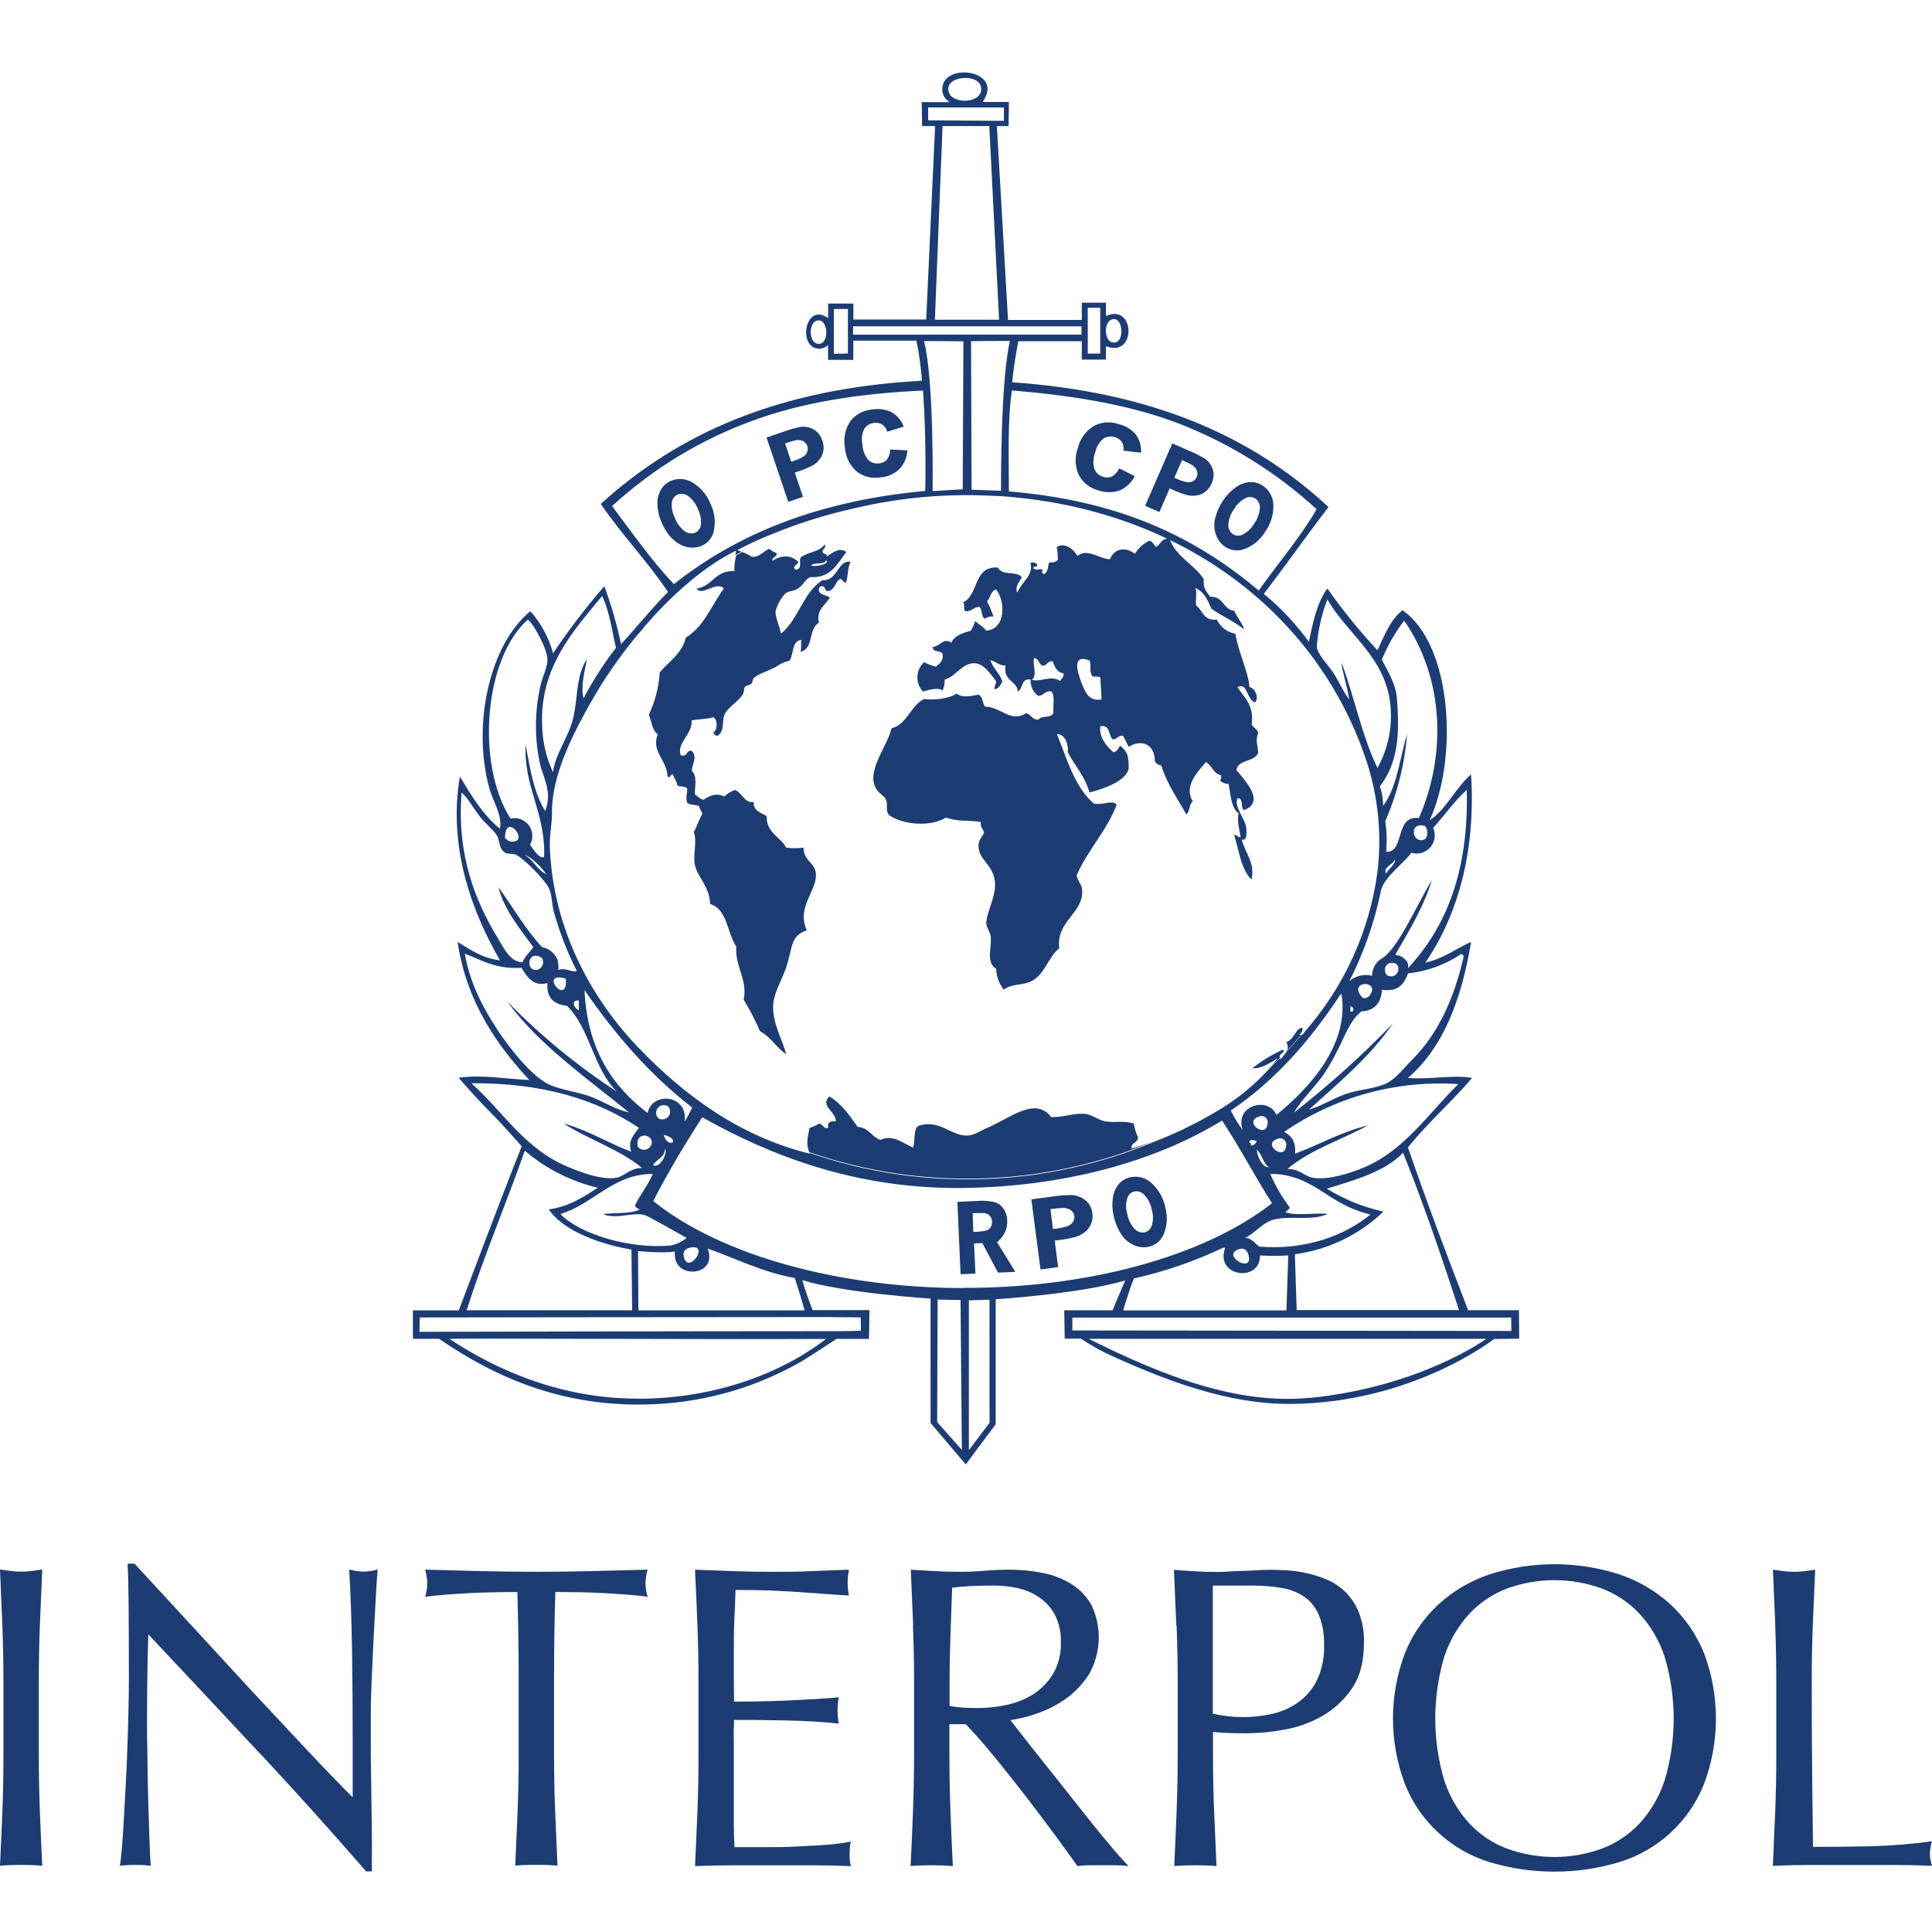 <?xml version="1.0" encoding="UTF-8"?> <svg xmlns="http://www.w3.org/2000/svg" width="80" height="80" viewBox="0 0 80 80" fill="none"> <path d="M44.404 55.091V54.558H62.574L62.583 55.112L44.404 55.091ZM54.252 57.877C51.23 58.183 48.115 56.955 45.077 55.436H61.546C61.546 55.436 58.85 57.416 54.252 57.884M46.953 52.939C48.226 52.654 49.464 52.228 50.642 51.668H50.732C50.289 52.876 52.191 53.121 52.173 51.985C52.563 52.008 52.954 52.008 53.344 51.985L53.268 54.261H46.508C46.508 54.261 46.779 53.352 46.953 52.939ZM39.898 53.335C34.918 53.335 29.938 52.055 27.049 49.733C27.671 48.522 28.359 47.379 29.078 46.264C31.865 47.829 35.403 49.238 39.841 49.192C44.002 49.148 47.8 48.12 50.601 46.399C51.339 47.506 51.955 48.709 52.673 49.823C49.753 52.108 44.832 53.343 39.9 53.328M40.975 58.914L40.119 60.046V53.844L40.973 53.819L40.975 58.914ZM38.806 58.884L38.824 53.813L39.774 53.831L39.828 60.037L38.806 58.884ZM33.317 54.259H26.435L26.42 51.802C26.42 51.802 27.448 51.909 27.946 51.821C27.813 53.025 29.761 52.872 29.303 51.703C30.498 52.114 31.542 52.675 32.906 52.918C33.073 53.396 33.317 54.256 33.317 54.256M34.436 54.54L35.639 54.549L35.652 55.102C35.652 55.102 35.174 55.121 34.708 55.121C28.342 55.121 17.369 55.149 17.369 55.149L17.382 54.553C17.382 54.553 28.484 54.536 34.431 54.536M26.461 57.914C23.244 57.93 20.559 56.73 18.614 55.442C18.614 55.403 29.06 55.468 34.208 55.442C32.363 56.855 29.655 57.905 26.461 57.919M21.735 47.65C22.604 48.395 23.639 48.92 24.753 49.181C24.161 49.565 23.576 49.956 22.724 50.081C23.617 51.373 26.147 51.741 26.147 51.741L26.175 54.254H19.323C20.061 51.937 20.935 49.911 21.732 47.648M19.518 44.855C22.47 44.835 24.703 45.525 26.453 46.7C26.282 46.96 25.968 47.229 26.138 47.69C25.177 47.331 24.377 46.81 23.346 46.521C24.251 47.132 25.686 47.602 26.588 48.366C26.096 48.353 25.85 48.722 25.507 48.771C24.88 48.862 24.076 48.548 23.526 48.321C21.733 47.583 20.848 46.047 19.518 44.853M20.599 42.64C19.968 41.688 19.452 40.673 19.249 39.489C19.954 39.758 20.54 40.14 21.59 40.074C21.811 40.419 22.069 40.878 22.671 40.705C22.615 41.345 22.958 41.586 23.48 41.651C24.427 42.573 24.587 44.3 25.552 45.207C23.903 44.133 22.378 42.88 21.005 41.47C22.276 43.23 24.292 44.637 26.048 46.065C25.494 45.949 25.063 45.647 24.517 45.432C23.971 45.218 23.344 45.16 22.805 44.938C22.023 44.613 21.071 43.352 20.592 42.64M22.213 40.164C21.73 40.192 21.861 39.286 22.438 39.668C22.467 39.713 22.485 39.766 22.489 39.82C22.492 39.874 22.483 39.928 22.46 39.977C22.438 40.026 22.404 40.069 22.36 40.102C22.317 40.135 22.267 40.156 22.213 40.164ZM23.429 40.524C23.523 41.75 22.248 40.181 23.429 40.524ZM23.969 41.424V41.83C23.785 41.773 23.611 41.411 23.969 41.424ZM20.592 38.812C19.67 37.286 18.932 35.405 19.105 32.957V32.824C19.336 32.968 19.541 33.386 19.871 33.813C20.112 34.124 20.503 34.432 20.592 34.624C20.708 34.875 20.656 35.133 20.907 35.3C21.038 35.386 21.219 35.325 21.357 35.39C21.695 35.545 22.61 36.469 22.753 36.831C22.864 37.109 22.849 37.478 22.938 37.777C23.175 38.616 23.492 39.43 23.884 40.208C23.672 40.273 23.423 40.055 23.119 40.164C23.134 40.013 23.119 39.859 23.075 39.714C23.017 39.586 22.93 39.474 22.82 39.388C22.71 39.301 22.581 39.243 22.444 39.218C21.761 38.48 21.239 37.569 20.642 36.74C20.859 37.651 21.545 38.48 22.082 39.218C21.94 39.435 21.741 39.587 21.632 39.849C21.095 39.823 20.848 39.227 20.597 38.812M21.182 34.849C21.044 34.849 21.055 34.794 20.913 34.715C20.9 33.553 21.975 34.899 21.182 34.849ZM22.624 36.202C22.244 36.017 22.071 35.604 21.723 35.39C22.008 35.493 22.398 35.884 22.624 36.202ZM21.859 25.661C22.077 25.801 22.674 26.877 22.669 27.321C22.669 27.6 22.484 27.996 22.398 28.312C22.14 29.391 22.124 30.514 22.353 31.599C22.499 32.241 22.881 32.767 22.578 33.582C22.115 32.859 21.944 31.843 21.769 30.833C21.667 32.556 22.593 33.641 22.532 35.473C22.379 35.617 22.067 35.165 21.948 34.977C22.018 34.852 22.05 34.709 22.041 34.566C22.032 34.424 21.981 34.287 21.895 34.172C21.809 34.057 21.692 33.97 21.558 33.921C21.423 33.872 21.277 33.863 21.138 33.896C19.694 31.619 20.049 27.255 21.859 25.654M24.921 24.663C25.233 25.268 25.332 26.083 25.506 26.825C24.998 27.482 24.549 28.182 24.163 28.917C24.026 28.376 24.231 27.786 24.297 27.295C23.823 28.033 23.947 28.928 23.713 29.819C23.528 30.533 22.975 31.254 22.901 31.979C22.624 31.386 22.471 30.742 22.451 30.088C22.324 27.627 23.781 26.083 24.928 24.683M26.404 47.473C26.302 46.862 26.97 46.945 26.99 47.288C26.99 47.357 26.968 47.423 26.927 47.478C26.887 47.533 26.83 47.574 26.764 47.595C26.699 47.615 26.629 47.614 26.564 47.593C26.499 47.571 26.443 47.529 26.404 47.473ZM28.626 51.651C29.392 51.544 28.475 52.821 28.311 52.02C28.263 51.78 28.42 51.686 28.626 51.651ZM26.494 50.085C26.101 50.269 25.482 50.212 24.963 50.269C25.517 50.537 26.343 50.112 26.808 50.36C27.348 50.642 28.429 51.258 28.429 51.258C28.236 51.422 28.003 51.531 27.754 51.575C26.079 51.725 24.006 51.107 23.205 50.269C24.591 49.851 25.382 48.609 27.033 48.609C26.832 49.067 26.54 49.435 26.311 49.869C26.278 50.039 26.43 50.02 26.496 50.094M27.486 46.988C27.654 47.032 27.935 47.146 27.855 47.301C27.697 47.392 27.512 47.181 27.486 46.988ZM27.671 45.816C27.721 45.874 27.748 45.948 27.749 46.024C27.75 46.101 27.724 46.175 27.676 46.234C27.627 46.293 27.559 46.333 27.484 46.347C27.409 46.361 27.332 46.348 27.265 46.311C27.207 46.254 27.173 46.179 27.169 46.099C27.164 46.018 27.19 45.939 27.241 45.877C27.292 45.815 27.364 45.774 27.444 45.763C27.524 45.752 27.605 45.771 27.671 45.816ZM27.534 47.572C27.66 47.707 27.35 48.397 27.04 48.248C27.175 47.991 27.521 47.947 27.534 47.572ZM26.815 46.087C25.36 44.98 24.314 43.453 24.203 40.996C25.469 42.841 26.909 44.501 28.661 45.861C28.568 46.062 28.463 46.257 28.346 46.445C28.508 45.327 27.007 45.176 26.815 46.087ZM26.642 25.995C27.855 24.58 29.215 23.412 30.478 22.802C30.472 22.863 30.462 22.925 30.449 22.986L30.7 22.846C30.615 22.809 30.543 22.781 30.532 22.778C30.961 22.549 31.402 22.344 31.854 22.163C32.981 21.692 34.147 21.322 35.338 21.056C36.824 20.699 38.346 20.514 39.874 20.503H40.291C40.507 20.503 41.213 20.533 41.342 20.542H41.394C41.523 20.542 42.132 20.605 42.209 20.612C49.34 21.366 54.692 25.681 56.612 31.603C57.081 33.071 57.223 34.624 57.031 36.154C56.697 38.573 55.664 40.842 54.058 42.682C54.021 42.724 53.964 42.837 53.884 42.867C53.695 43.09 53.498 43.309 53.292 43.521C53.216 43.642 53.126 43.754 53.023 43.853L52.993 43.822C52.881 43.935 52.769 44.043 52.651 44.15C51.959 44.933 51.141 45.594 50.23 46.106C49.458 46.556 48.65 46.945 47.816 47.268C43.269 49.18 38.175 49.347 33.512 47.736C33.512 47.748 33.512 47.759 33.525 47.77C30.67 47.067 28.388 45.408 26.455 43.401C24.522 41.394 22.905 38.531 22.766 35.071C22.748 34.602 22.86 34.128 22.855 33.674C22.842 32.407 23.408 31.007 24.211 29.537C24.343 29.291 24.484 29.045 24.631 28.799C25.184 27.788 25.861 26.851 26.645 26.008M25.332 20.968C27.039 19.397 29.042 18.183 31.225 17.398C33.254 16.659 35.598 16.29 38.218 16.172C38.319 17.474 38.339 19.153 38.312 20.328C33.944 20.732 30.565 22.073 27.905 24.189C26.964 23.193 26.169 22.051 25.338 20.946M38.26 14.12C38.703 14.12 39.892 14.133 39.892 14.133L39.865 20.261L38.618 20.335C38.618 20.335 38.682 15.71 38.26 14.12ZM41.46 20.322L40.23 20.278L40.209 14.126C40.209 14.126 41.325 14.115 41.82 14.117C41.418 15.829 41.451 20.315 41.451 20.315M35.324 13.858V13.512H44.782V13.855L35.324 13.858ZM39.029 5.221H40.964L41.37 13.239H38.712L39.029 5.221ZM38.433 4.982V4.45H41.569V5.004L38.433 4.982ZM39.302 3.853C39.003 3.13 40.593 2.989 40.63 3.657C40.669 4.282 39.496 4.327 39.302 3.853ZM45.042 12.744H45.559V14.64H45.042V12.744ZM46.008 13.239C46.499 13.026 46.599 14.161 46.143 14.185C45.717 14.213 45.688 13.377 46.008 13.239ZM48.926 17.581C50.988 18.4 52.883 19.588 54.519 21.086C53.831 22.276 52.892 23.355 52.121 24.453C49.364 22.128 46.2 20.717 41.776 20.348C41.776 18.977 41.715 17.421 41.901 16.166C44.531 16.391 46.85 16.769 48.926 17.581ZM54.965 24.82C55.773 26.249 57.4 27.218 57.577 29.232C57.66 30.123 57.471 31.018 57.037 31.8C56.4 30.485 56.076 28.849 55.55 27.432C55.578 27.84 55.799 28.443 55.865 28.963C55.627 28.666 55.434 28.183 55.161 27.786C54.96 27.493 54.499 27.028 54.528 26.74C54.579 26.082 54.727 25.435 54.965 24.82ZM58.143 25.698C59.803 28.096 59.899 31.276 58.752 33.873C57.736 33.742 58.182 35.312 57.4 35.27C57.435 34.846 57.422 34.42 57.363 33.999C57.861 32.856 58.165 31.639 58.263 30.396C57.957 31.411 57.844 32.619 57.273 33.368C57.271 33.093 57.225 32.819 57.138 32.558C57.894 31.586 57.968 30.389 57.839 28.869C57.778 28.155 57.195 27.378 57.228 27.29C57.464 26.718 57.774 26.181 58.151 25.69M58.984 34.176C59.055 34.25 59.098 34.347 59.105 34.449C59.112 34.552 59.083 34.654 59.023 34.737C58.501 35.026 58.285 34.03 58.979 34.194M57.763 35.591C57.802 35.766 57.494 35.984 57.394 36.178C57.256 35.903 57.68 35.809 57.763 35.591ZM59.339 34.285C59.814 33.768 60.211 33.178 60.735 32.709C60.823 36.071 59.879 38.399 58.302 40.088C58.314 40.032 58.314 39.974 58.301 39.918C58.288 39.862 58.262 39.81 58.226 39.766C57.953 39.504 57.898 39.592 57.778 39.528C58.331 38.568 58.933 37.596 59.294 36.44C58.619 37.546 57.87 39.343 57.171 39.719C57.06 39.795 56.969 39.897 56.907 40.017C56.846 40.136 56.815 40.269 56.817 40.404C56.653 40.363 56.481 40.363 56.317 40.402C56.152 40.441 55.999 40.519 55.871 40.629C56.475 39.447 56.915 38.189 57.179 36.888C57.302 36.318 58.13 35.75 58.44 35.312C58.579 35.354 58.727 35.355 58.867 35.315C59.006 35.275 59.13 35.195 59.226 35.085C59.321 34.976 59.382 34.841 59.403 34.697C59.423 34.554 59.401 34.407 59.34 34.276M57.833 39.924C57.883 39.983 57.91 40.058 57.907 40.135C57.904 40.212 57.873 40.285 57.819 40.339C57.764 40.394 57.692 40.426 57.615 40.429C57.538 40.433 57.462 40.407 57.404 40.358C57.219 40.031 57.509 39.743 57.833 39.924ZM56.684 41.258C56.518 41.374 56.432 41.343 56.369 41.258C55.816 40.577 57.249 40.575 56.684 41.258ZM55.919 41.887V41.664C56.039 41.68 56.129 41.904 55.919 41.887ZM60.512 39.502C60.54 39.51 60.565 39.527 60.582 39.552C60.599 39.577 60.606 39.607 60.602 39.636C60.211 41.317 59.578 42.772 58.484 43.87C58.134 44.221 57.793 44.678 57.404 44.861C56.896 45.097 56.236 45.113 55.692 45.311C55.148 45.508 54.755 45.788 54.207 45.942C55.434 44.835 56.719 43.77 57.675 42.383C56.397 43.708 55.028 44.941 53.576 46.073C53.925 45.49 54.412 45.065 54.838 44.449C55.037 44.145 55.217 43.829 55.377 43.503C55.69 42.911 55.878 42.287 56.369 41.881C56.922 41.854 57.188 41.529 57.225 40.981C57.916 41.088 58.147 40.728 58.304 40.306C59.097 40.221 59.857 39.943 60.517 39.496M60.381 44.899C59.259 45.962 58.167 47.666 56.419 48.367C55.875 48.587 55.024 48.864 54.39 48.773C54.032 48.722 53.805 48.393 53.309 48.404C54.231 47.618 55.533 47.205 56.64 46.602C55.517 46.873 54.641 47.393 53.623 47.773C53.669 47.275 53.475 47.021 53.172 46.871C55.282 45.418 57.821 44.72 60.377 44.89M53.257 47.428C53.222 48.113 52.232 47.368 52.898 47.157C52.94 47.138 52.986 47.13 53.032 47.134C53.078 47.139 53.122 47.156 53.159 47.184C53.196 47.212 53.225 47.25 53.242 47.293C53.26 47.336 53.265 47.383 53.257 47.428ZM51.461 46.798C51.272 46.542 51.106 46.27 50.965 45.986C52.828 44.726 54.275 43.051 55.513 41.167C55.552 41.167 55.556 41.186 55.557 41.212C55.867 43.374 54.063 45.178 52.855 46.167C52.523 45.381 51.094 45.77 51.461 46.798ZM52.542 48.329C52.282 48.379 52.031 47.831 52.045 47.607C52.265 47.792 52.291 48.172 52.542 48.329ZM52.121 46.24C52.163 46.219 52.211 46.21 52.258 46.214C52.305 46.218 52.35 46.234 52.388 46.262C52.426 46.29 52.456 46.328 52.474 46.372C52.492 46.415 52.498 46.463 52.49 46.51C52.453 47.194 51.463 46.451 52.121 46.24ZM52.045 47.248C51.988 47.325 51.953 47.432 51.821 47.432C51.782 47.395 51.793 47.309 51.73 47.296C51.754 47.142 51.948 47.227 52.045 47.251M51.319 51.721C51.553 51.653 51.66 51.8 51.706 52.003C51.881 52.756 50.526 51.959 51.319 51.721ZM51.549 51.258C51.918 51.112 52.287 50.605 52.765 50.494C53.503 50.327 54.299 50.568 54.978 50.269C54.565 50.203 53.788 50.347 53.318 50.223C53.1 50.207 53.414 50.089 53.408 49.998C53.081 49.569 52.808 49.101 52.597 48.603C54.467 48.637 54.938 49.876 56.749 50.288C55.694 51.158 54.076 51.773 52.147 51.62C51.962 51.492 51.852 51.284 51.56 51.251M60.414 54.246H53.694L53.617 51.935C54.997 51.751 56.283 51.132 57.287 50.168C56.458 49.989 55.666 49.669 54.945 49.221C56.114 48.853 57.343 48.522 58.097 47.735C58.953 49.854 59.682 52.002 60.414 54.243M34.53 14.65V12.794H35.11V14.639L34.53 14.65ZM33.922 14.238C33.498 14.266 33.466 13.432 33.787 13.292C34.278 13.08 34.377 14.214 33.922 14.238ZM62.897 54.252H60.792C59.936 52.038 59.09 49.804 58.3 47.515C59.117 46.486 60.111 45.634 60.958 44.634C60.174 44.495 59.13 44.715 58.3 44.634C59.776 43.365 60.525 41.361 60.914 39.004C60.395 39.223 59.755 39.706 59.021 39.86C60.323 37.96 61.12 35.329 60.914 32.068C60.279 32.606 59.84 33.577 59.202 33.96C60.392 31.357 60.124 26.69 58.075 25.268C57.57 25.663 57.322 26.316 57.04 26.928C56.289 26.125 55.596 25.269 54.965 24.368C54.539 24.934 54.36 25.785 54.2 26.581C53.666 25.84 53.038 25.171 52.331 24.591C53.254 23.39 54.093 22.193 55.01 20.994C51.806 18.027 47.667 16.231 41.914 15.829C41.98 15.065 42.166 14.128 42.166 14.128H44.795V14.89H45.796C45.796 14.89 45.796 14.541 45.796 14.336C47.067 14.84 47.012 12.532 45.796 13.087V12.534H44.795V13.248H41.74L41.279 5.221H41.764L41.776 4.223C41.776 4.223 41.054 4.223 40.685 4.223C41.608 2.932 39.156 2.563 39.025 3.602C39.003 3.725 39.021 3.852 39.076 3.964C39.13 4.076 39.219 4.169 39.33 4.227C38.985 4.238 38.166 4.227 38.166 4.227L38.181 5.221H38.721L38.352 13.231H35.337V12.569H34.291C34.291 12.569 34.291 13.067 34.291 13.174C33.429 12.549 33.07 14.065 33.693 14.39C33.791 14.434 33.9 14.449 34.006 14.431C34.112 14.412 34.21 14.363 34.287 14.288C34.287 14.473 34.287 14.902 34.287 14.902H35.335V14.106H37.944C38.061 14.653 38.138 15.208 38.175 15.766C32.304 16.079 28.115 17.92 24.877 20.866C25.756 22.158 26.787 23.213 27.662 24.515C27.033 25.133 26.391 25.941 25.716 26.672C25.544 25.857 25.313 25.055 25.024 24.274C24.259 25.154 23.55 26.082 22.901 27.052C22.726 26.406 22.405 25.81 21.962 25.308C20.302 26.657 19.539 29.942 20.252 32.604C20.411 33.204 20.806 33.728 20.703 34.316C19.996 33.746 19.52 32.947 19.043 32.154C18.517 35.237 19.666 37.963 20.703 39.766C19.954 39.675 19.468 39.317 18.947 39C19.315 41.503 20.607 43.313 21.918 44.719C20.97 44.685 19.965 44.484 18.991 44.628C19.411 45.11 19.876 45.628 20.328 46.078C20.78 46.528 21.151 46.964 21.603 47.465C20.691 49.745 18.998 54.259 18.998 54.259H17.098V55.436H18.179C20.564 57.071 23.419 58.333 27.184 58.141C29.291 58.032 31.342 57.43 33.173 56.383C33.492 56.198 34.637 55.442 34.637 55.442H35.984L36.001 54.248H33.645C33.645 54.248 33.37 53.538 33.219 53.007C34.949 53.544 38.533 53.772 38.533 53.772V58.923L39.99 60.637L41.23 58.976V53.8C41.23 53.8 44.688 53.582 46.591 53.023C46.407 53.444 46.068 54.256 46.068 54.256H44.068L44.087 55.431H44.756C45.09 55.651 45.436 55.852 45.793 56.032C48.263 57.174 50.872 58.156 53.458 58.133C58.507 58.093 61.867 55.444 61.867 55.444L62.906 55.431L62.897 54.252Z" fill="#1C3C73"></path> <path d="M47.134 47.111C47.042 46.927 46.979 46.73 46.949 46.526C46.534 46.388 46.152 46.502 45.778 46.436C45.468 46.383 45.239 46.152 44.924 46.122C44.478 46.08 44.081 46.264 43.528 46.257C42.866 45.383 41.814 46.311 40.87 46.707C40.615 46.814 40.316 47.028 40.016 47.023C39.346 47.008 38.893 46.34 38.033 46.617C37.804 46.761 37.908 47.24 37.808 47.517C37.417 47.362 36.978 46.949 36.458 47.202C36.089 47.08 35.98 46.689 35.512 46.661C35.176 46.187 34.849 45.702 34.34 45.401C33.94 45.8 34.617 46.015 34.61 46.436C34.394 46.414 34.241 46.46 34.296 46.707C34.077 46.746 34.088 46.554 33.927 46.523C33.798 46.597 33.663 46.659 33.522 46.707C33.431 47.163 33.374 47.36 33.509 47.709C38.171 49.319 43.264 49.153 47.811 47.24C47.492 47.362 47.169 47.471 46.852 47.563C46.831 47.303 47.106 47.338 47.121 47.111" fill="#1C3C73"></path> <path d="M44.837 28.422C44.603 27.814 44.358 27.081 45.107 27.341C45.197 27.478 45.107 27.797 45.197 27.926C45.197 28.088 45.492 27.963 45.566 28.061C45.566 28.295 45.606 28.614 45.612 28.963C45.188 29.039 44.989 28.791 44.847 28.422M43.898 28.197C43.502 27.939 43.118 28.256 42.729 28.151C42.969 27.967 42.74 27.498 42.818 27.251C43.03 27.264 43.002 27.518 43.187 27.567C43.371 27.552 43.371 27.354 43.59 27.382C43.679 27.609 43.755 27.849 44.041 27.878C44.061 28.048 43.952 28.088 43.906 28.194M47.868 22.66C47.787 22.56 47.735 22.433 47.599 22.388C47.348 22.505 47.139 22.694 46.997 22.931C46.593 22.626 46.138 22.711 45.962 23.156C45.485 23.141 45.04 22.685 44.612 23.021C44.452 22.722 44.059 22.446 43.757 22.652C43.79 22.83 43.805 23.01 43.801 23.191C43.753 23.234 43.695 23.265 43.632 23.281C43.569 23.297 43.504 23.297 43.441 23.281C43.389 23.466 43.397 23.718 43.216 23.777C43.133 23.691 43.133 23.742 43.172 23.593C43.094 23.534 42.919 23.63 42.803 23.549C42.736 23.377 43.004 23.54 42.938 23.364C42.879 23.3 42.738 23.246 42.668 23.32C42.814 23.807 42.299 24.098 42.128 24.536C42.002 24.305 42.227 24.078 42.312 23.905C42.089 23.619 41.512 23.87 41.32 23.501C40.291 23.431 40.54 24.639 39.879 24.942C39.964 25.006 39.879 25.235 39.97 25.31C40.239 25.325 40.311 25.142 40.554 25.126C40.682 25.238 40.621 25.541 40.781 25.62C40.885 25.545 41.013 25.513 41.139 25.53C41.065 25.313 40.975 25.102 40.87 24.899C41.017 24.762 41.017 24.477 41.239 24.405C41.619 24.833 41.691 26.043 40.833 26.115C40.706 25.93 40.569 25.901 40.383 25.711C40.339 25.853 40.277 25.988 40.199 26.115C39.863 26.216 39.525 26.312 39.389 26.611C39.062 26.393 38.939 26.751 38.621 26.795C38.621 27.022 38.941 26.926 39.027 27.065C39.086 27.395 38.889 27.467 38.758 27.605C38.585 27.565 38.419 27.503 38.262 27.421C38.179 27.498 38.112 27.59 38.065 27.693C38.018 27.796 37.992 27.907 37.988 28.019C37.984 28.132 38.002 28.245 38.041 28.351C38.081 28.457 38.141 28.554 38.218 28.636C38.444 28.566 38.863 28.452 39.027 28.592C39.094 28.451 39.125 28.296 39.118 28.14C39.575 28.02 39.855 27.424 40.379 27.465C40.748 27.493 40.995 27.891 41.235 28.186C41.266 28.352 41.158 28.371 41.189 28.546C41.362 28.509 41.423 28.362 41.504 28.231C41.408 27.862 41.111 27.692 41.008 27.33C41.265 27.401 41.401 27.583 41.639 27.555C41.512 28.208 42.166 28.216 42.135 28.636C42.382 28.539 42.259 28.068 42.676 28.14C42.666 28.27 42.691 28.401 42.746 28.519C42.801 28.637 42.885 28.739 42.991 28.815C43.223 28.815 43.246 28.592 43.531 28.631C43.701 28.791 43.59 29.232 43.62 29.531C43.467 29.775 43.17 29.592 42.991 29.802C42.742 29.802 42.694 29.586 42.495 29.531C41.827 29.944 41.49 29.28 40.785 29.26C40.678 29.11 40.698 28.836 40.514 28.765C40.199 28.821 39.859 28.913 39.614 28.719C39.3 28.933 38.692 28.996 38.262 28.946C37.688 29.227 37.585 29.979 36.912 30.162C36.775 30.874 35.777 32.007 36.327 32.728C36.454 32.898 36.615 32.942 36.696 33.134C36.777 33.326 36.641 33.569 36.831 33.765C37.384 34.148 38.529 34.255 39.173 33.853C39.682 34.038 40.06 33.946 40.614 34.038C40.586 34.261 40.717 34.327 40.748 34.49C40.654 34.674 40.543 34.772 40.523 34.94C40.449 35.584 41.13 35.77 41.198 36.515C41.254 37.12 40.842 37.792 40.839 38.227C40.839 38.399 40.999 38.581 41.023 38.768C41.075 39.231 40.811 39.854 41.25 40.118C41.258 40.43 41.368 40.73 41.563 40.974C41.919 40.732 42.301 40.8 42.644 40.658C43.255 40.406 43.382 39.648 43.862 39.264C43.718 38.12 44.895 37.821 44.808 36.831C44.788 36.617 44.634 36.51 44.581 36.246C45.046 35.178 45.82 34.421 46.241 33.318C46.056 33.102 45.642 33.357 45.295 33.274C44.502 32.595 44.188 31.444 43.764 30.391C44.133 30.402 44.255 30.883 44.214 31.156C44.513 31.71 44.928 32.152 45.114 32.816C45.649 32.675 46.638 32.355 46.735 31.824C46.743 31.643 46.728 31.461 46.691 31.284C46.632 31.118 46.521 30.976 46.376 30.878C46.311 30.994 46.254 31.118 46.106 31.149C45.826 30.913 45.49 30.507 45.564 30.068C45.975 30.003 45.898 30.426 46.06 30.608C46.287 30.64 46.27 30.424 46.51 30.474L46.735 30.924C47.272 30.59 47.824 30.824 47.816 31.509C47.84 31.561 47.878 31.606 47.925 31.638C47.972 31.671 48.028 31.69 48.085 31.693C48.325 32.473 48.757 33.062 49.124 33.722C49.275 33.604 49.233 33.292 49.393 33.182C49 32.562 49.587 31.964 49.932 31.56C50.194 31.689 50.232 32.04 50.562 32.099C50.571 32.138 50.571 32.178 50.564 32.217C50.556 32.256 50.541 32.293 50.518 32.326C50.617 32.414 50.745 32.462 50.878 32.461C50.957 32.923 50.979 33.442 51.284 33.676C51.223 34.036 51.31 34.296 51.374 34.667C51.241 34.68 51.236 34.565 51.103 34.576C51.31 35.226 51.387 36.006 51.824 36.421C51.975 35.711 51.572 35.36 51.418 34.761C51.662 34.849 51.616 34.392 51.603 34.265C51.555 33.896 51.083 33.398 51.243 33.049C51.507 33.049 51.356 33.446 51.512 33.545C52.435 33.191 51.512 32.287 51.197 31.885C51.276 31.424 51.961 31.568 52.099 31.164C52.068 30.741 51.977 30.717 52.099 30.354C52.066 30.169 51.885 30.145 51.828 29.985C51.955 29.181 51.435 28.788 51.243 28.454C51.658 28.229 51.612 28.957 51.962 29.085C52.16 28.926 51.962 28.47 51.737 28.454C51.701 27.856 51.286 27.03 51.153 26.24C50.987 26.212 50.832 26.143 50.698 26.042C50.565 25.94 50.458 25.807 50.387 25.655C49.834 25.72 49.804 25.275 49.532 25.069C49.48 24.921 49.59 24.55 49.487 24.348C49.856 24.493 50.011 24.846 50.16 25.203C50.59 25.512 51.108 25.729 51.512 26.059C51.489 25.875 51.214 25.547 51.107 25.294C50.64 25.237 50.664 24.687 50.116 24.709C49.974 24.525 49.803 24.362 49.847 23.988C49.495 23.409 48.725 23.065 48.467 22.401C48.44 22.233 48.248 22.311 48.283 22.331C48.098 22.293 48.006 22.634 47.857 22.637" fill="#1C3C73"></path> <path d="M53.121 43.464C52.671 43.667 52.248 43.925 51.859 44.23C52.202 44.272 52.623 44.001 52.896 43.824C52.82 43.926 52.74 44.026 52.658 44.123C52.774 44.016 52.889 43.905 53.003 43.794C52.901 43.661 53.263 43.582 53.121 43.464Z" fill="#1C3C73"></path> <path d="M34.209 23.198C34.394 23.32 33.877 23.486 33.579 23.421C33.708 23.266 34.132 23.407 34.209 23.198ZM30.382 23.648C29.606 23.621 29.506 24.274 28.851 24.368C29.058 24.722 29.652 24.034 29.976 24.368C29.462 25.054 29.157 25.951 28.401 26.397C28.237 27.074 27.702 27.38 27.32 27.838C27.28 28.447 27.127 29.043 26.868 29.596C26.981 29.872 27.001 30.243 27.237 30.405C26.948 31.106 27.627 31.481 27.641 32.162C27.813 32.226 27.73 32.038 27.866 32.071C27.914 32.235 28.025 32.335 28.051 32.523C28.154 32.597 28.396 32.536 28.456 32.658C28.456 32.896 28.379 33.027 28.456 33.243C28.571 33.339 28.801 33.318 28.951 33.377C28.964 33.516 29.05 33.58 29.087 33.693C28.945 33.927 28.864 34.22 28.728 34.458C28.875 34.844 28.691 35.381 28.772 35.809C28.864 36.292 29.401 36.744 29.403 37.432C30.124 37.653 30.104 38.622 30.484 39.186C30.439 40.075 30.958 40.527 30.797 41.4C31.052 41.819 31.278 42.256 31.472 42.706C31.92 42.935 32.145 43.385 32.555 43.652C32.4 43.053 31.983 42.376 32.014 41.623C32.033 41.162 32.324 40.666 32.509 40.182C32.846 39.301 32.664 38.771 33.411 38.522C32.937 37.539 33.927 36.803 33.77 36.089C33.68 35.687 33.28 35.637 33.274 35.098C33.035 35.13 32.794 35.13 32.555 35.098C32.31 34.637 31.738 34.504 31.743 33.792C31.517 33.645 31.19 33.588 31.203 33.206C30.834 33.278 30.744 32.837 30.437 32.711C30.27 32.769 30.117 32.862 29.987 32.983C29.679 32.822 29.399 32.933 29.132 33.117C28.969 33.086 28.888 32.971 28.772 32.892C28.772 32.479 28.883 32.154 28.637 31.9C28.702 31.577 28.873 31.295 28.637 31.09C28.394 31.057 28.49 31.363 28.187 31.274C28.003 30.756 28.694 30.391 28.637 29.834C28.918 29.769 29.279 29.786 29.537 29.697C29.722 29.799 29.722 30.227 29.537 30.328C29.576 30.394 29.604 30.47 29.722 30.463C30.021 30.245 29.882 29.909 29.993 29.608C30.104 29.308 30.546 29.081 30.758 28.753C30.821 28.655 30.793 28.507 30.849 28.437C30.904 28.367 31.033 28.398 31.118 28.302C31.168 28.245 31.172 28.118 31.208 28.076C31.421 27.891 31.836 27.771 32.11 27.625C32.284 27.495 32.483 27.404 32.695 27.356C32.88 27.085 32.769 26.528 33.189 26.5C33.14 26.712 33.204 26.775 33.145 26.995C33.726 26.834 33.44 26.072 33.911 25.779C33.783 25.251 34.171 25.078 34.361 24.744C34.215 24.622 33.752 24.619 33.955 24.292C34.208 24.207 34.115 24.464 34.272 24.477C34.571 24.447 34.571 24.108 34.766 23.982C34.927 23.956 34.877 24.141 35.038 24.117C35.117 23.851 35.097 23.486 35.222 23.261C34.669 23.185 34.704 24.06 34.051 24.026C33.254 24.536 33.064 25.652 32.339 26.24C32.284 25.925 32.088 25.535 32.116 25.294C32.193 25.026 32.332 24.779 32.52 24.573C32.642 24.467 32.878 24.478 33.016 24.388C33.274 24.227 33.343 23.979 33.556 23.894C34.375 23.954 34.648 23.384 35.043 22.859C34.766 22.636 34.475 22.894 34.231 23.043C34.263 22.922 34.137 22.956 34.097 22.909C33.947 22.77 34.281 22.672 34.141 22.549C33.946 22.862 33.427 22.855 33.151 23.087C33.073 23.246 33.25 23.589 32.926 23.584C32.795 23.44 33.029 23.386 33.06 23.268C32.737 22.96 32.358 22.986 31.979 23.224C31.968 23.04 32.173 23.086 32.164 22.909C32.048 22.867 31.942 22.804 31.849 22.724C31.603 22.829 31.387 23.137 31.083 23.04C31.083 23.006 30.887 22.914 30.734 22.855L30.484 22.997C30.427 23.219 30.401 23.448 30.408 23.678" fill="#1C3C73"></path> <path d="M26.65 25.986C25.866 26.829 25.189 27.766 24.636 28.777C25.228 27.791 25.902 26.858 26.65 25.986Z" fill="#1C3C73"></path> <path d="M35.347 21.029C36.835 20.684 38.355 20.498 39.883 20.475C38.355 20.486 36.833 20.672 35.347 21.029Z" fill="#1C3C73"></path> <path d="M53.797 42.833C53.845 42.808 53.885 42.769 53.909 42.721C53.934 42.672 53.942 42.618 53.934 42.564C53.659 42.538 53.578 43.075 53.257 43.151C53.292 43.2 53.315 43.257 53.322 43.317C53.33 43.377 53.322 43.438 53.299 43.494C53.504 43.28 53.703 43.062 53.893 42.839C53.878 42.846 53.862 42.85 53.845 42.85C53.829 42.85 53.812 42.846 53.797 42.839" fill="#1C3C73"></path> <path d="M37.423 17.668L36.737 17.876C36.708 17.757 36.637 17.652 36.537 17.581C36.436 17.518 36.316 17.493 36.198 17.513C36.117 17.519 36.039 17.543 35.969 17.584C35.899 17.624 35.84 17.68 35.794 17.747C35.693 17.942 35.663 18.166 35.707 18.382C35.715 18.621 35.8 18.852 35.949 19.04C36.009 19.098 36.081 19.142 36.161 19.167C36.24 19.192 36.324 19.199 36.407 19.186C36.529 19.178 36.643 19.122 36.726 19.031C36.815 18.91 36.862 18.763 36.86 18.612L37.574 18.649C37.557 18.939 37.44 19.213 37.242 19.426C37.023 19.628 36.74 19.75 36.441 19.769C36.268 19.798 36.091 19.79 35.921 19.745C35.751 19.7 35.593 19.619 35.457 19.509C35.176 19.253 35.006 18.897 34.984 18.518C34.916 18.142 34.998 17.755 35.213 17.439C35.322 17.299 35.459 17.183 35.616 17.1C35.773 17.017 35.945 16.967 36.122 16.956C36.397 16.908 36.68 16.95 36.93 17.074C37.157 17.211 37.33 17.421 37.423 17.669" fill="#1C3C73"></path> <path d="M47.244 18.745L46.519 18.662C46.541 18.539 46.518 18.412 46.455 18.304C46.386 18.204 46.284 18.133 46.167 18.103C46.089 18.077 46.006 18.068 45.924 18.077C45.843 18.087 45.764 18.115 45.695 18.158C45.522 18.299 45.403 18.494 45.357 18.712C45.267 18.938 45.253 19.187 45.316 19.422C45.349 19.501 45.399 19.57 45.463 19.627C45.527 19.683 45.603 19.723 45.685 19.745C45.802 19.785 45.93 19.78 46.043 19.73C46.176 19.653 46.281 19.535 46.34 19.392L46.989 19.717C46.857 19.98 46.636 20.189 46.366 20.306C46.08 20.407 45.768 20.407 45.483 20.306C45.309 20.262 45.147 20.182 45.007 20.072C44.867 19.961 44.752 19.822 44.669 19.664C44.512 19.314 44.498 18.917 44.629 18.557C44.718 18.18 44.952 17.853 45.28 17.646C45.438 17.56 45.613 17.508 45.793 17.493C45.973 17.479 46.153 17.503 46.324 17.563C46.6 17.626 46.849 17.776 47.034 17.991C47.188 18.211 47.265 18.476 47.251 18.745" fill="#1C3C73"></path> <path d="M27.822 20.8C27.831 20.727 27.859 20.657 27.904 20.599C27.95 20.541 28.01 20.496 28.079 20.47C28.152 20.446 28.229 20.442 28.305 20.456C28.38 20.47 28.451 20.503 28.51 20.551C28.687 20.69 28.823 20.875 28.901 21.086C29.004 21.285 29.045 21.511 29.021 21.733C29.013 21.807 28.985 21.876 28.94 21.935C28.895 21.993 28.835 22.038 28.767 22.066C28.693 22.089 28.615 22.094 28.54 22.08C28.464 22.066 28.393 22.033 28.333 21.984C28.153 21.84 28.016 21.649 27.939 21.431C27.837 21.232 27.797 21.007 27.822 20.785M27.845 22.305C28.001 22.471 28.201 22.589 28.422 22.645C28.616 22.693 28.819 22.684 29.008 22.619C29.149 22.567 29.275 22.48 29.372 22.365C29.469 22.25 29.534 22.112 29.562 21.964C29.638 21.597 29.591 21.215 29.427 20.878C29.289 20.523 29.044 20.22 28.726 20.011C28.596 19.921 28.447 19.864 28.291 19.843C28.135 19.823 27.976 19.84 27.828 19.892C27.64 19.96 27.48 20.091 27.376 20.261C27.263 20.449 27.21 20.666 27.223 20.885C27.23 21.13 27.284 21.372 27.381 21.597C27.488 21.862 27.642 22.104 27.837 22.313" fill="#1C3C73"></path> <path d="M51.107 21.071C51.218 20.878 51.384 20.722 51.584 20.623C51.651 20.59 51.725 20.576 51.799 20.582C51.872 20.588 51.943 20.614 52.003 20.658C52.062 20.707 52.108 20.769 52.137 20.84C52.166 20.911 52.177 20.988 52.169 21.064C52.146 21.289 52.063 21.503 51.929 21.686C51.816 21.88 51.648 22.038 51.448 22.139C51.382 22.172 51.308 22.187 51.234 22.181C51.161 22.174 51.09 22.148 51.031 22.104C50.971 22.056 50.925 21.993 50.895 21.922C50.866 21.851 50.856 21.773 50.865 21.697C50.885 21.47 50.969 21.253 51.107 21.071ZM50.692 22.613C50.811 22.705 50.953 22.764 51.102 22.784C51.252 22.804 51.404 22.785 51.544 22.728C51.893 22.594 52.189 22.347 52.383 22.027C52.606 21.718 52.727 21.346 52.728 20.964C52.733 20.807 52.701 20.65 52.633 20.508C52.565 20.366 52.464 20.242 52.339 20.147C52.181 20.024 51.986 19.959 51.785 19.963C51.567 19.97 51.356 20.044 51.18 20.173C50.978 20.312 50.804 20.489 50.668 20.693C50.504 20.926 50.385 21.188 50.315 21.464C50.261 21.686 50.272 21.918 50.347 22.134C50.41 22.323 50.528 22.49 50.686 22.612" fill="#1C3C73"></path> <path d="M47.691 50.749C47.67 50.82 47.631 50.883 47.576 50.933C47.522 50.983 47.455 51.017 47.383 51.031C47.307 51.042 47.229 51.033 47.157 51.006C47.086 50.979 47.022 50.934 46.971 50.876C46.82 50.705 46.718 50.495 46.678 50.269C46.612 50.056 46.612 49.828 46.678 49.614C46.699 49.543 46.739 49.48 46.793 49.43C46.848 49.38 46.915 49.346 46.988 49.332C47.065 49.322 47.144 49.331 47.217 49.36C47.289 49.388 47.353 49.434 47.403 49.495C47.553 49.663 47.654 49.871 47.693 50.094C47.758 50.309 47.758 50.539 47.693 50.755M47.711 49.017C47.6 48.905 47.464 48.821 47.314 48.773C47.164 48.724 47.005 48.712 46.85 48.738C46.654 48.769 46.475 48.866 46.342 49.013C46.199 49.177 46.108 49.381 46.082 49.598C46.045 49.843 46.055 50.094 46.112 50.336C46.17 50.615 46.279 50.881 46.435 51.12C46.559 51.311 46.736 51.462 46.944 51.555C47.126 51.638 47.328 51.665 47.525 51.633C47.674 51.608 47.814 51.545 47.931 51.45C48.048 51.355 48.138 51.231 48.192 51.09C48.332 50.742 48.353 50.358 48.253 49.996C48.178 49.622 47.99 49.281 47.713 49.019" fill="#1C3C73"></path> <path d="M40.303 51.009H40.323C40.505 51.011 40.686 50.99 40.862 50.946C40.93 50.923 40.988 50.876 41.024 50.813C41.065 50.744 41.084 50.665 41.078 50.585C41.077 50.496 41.044 50.411 40.986 50.345C40.927 50.282 40.848 50.243 40.762 50.232C40.715 50.232 40.567 50.232 40.322 50.232H40.277L40.303 51.009ZM39.776 52.765L39.643 49.767L40.486 49.729C40.72 49.708 40.956 49.725 41.185 49.78C41.335 49.825 41.466 49.921 41.554 50.051C41.648 50.189 41.701 50.351 41.705 50.518C41.719 50.717 41.675 50.916 41.578 51.09C41.502 51.222 41.404 51.34 41.286 51.437L42.044 52.666L41.325 52.695L40.676 51.474L40.333 51.487L40.39 52.737L39.776 52.765Z" fill="#1C3C73"></path> <path d="M43.496 50.061L43.601 50.884H43.664C43.856 50.867 44.045 50.827 44.226 50.764C44.31 50.728 44.382 50.668 44.433 50.592C44.482 50.515 44.5 50.421 44.482 50.331C44.464 50.241 44.412 50.161 44.337 50.109C44.246 50.049 44.14 50.018 44.031 50.018C43.857 50.024 43.683 50.04 43.511 50.066L43.496 50.061ZM43.085 52.566L42.706 49.662L43.533 49.553C43.818 49.507 44.107 49.484 44.396 49.485C44.599 49.498 44.792 49.575 44.949 49.703C45.03 49.769 45.096 49.851 45.145 49.943C45.193 50.035 45.223 50.136 45.232 50.24C45.257 50.398 45.235 50.559 45.169 50.705C45.109 50.834 45.018 50.946 44.903 51.031C44.796 51.112 44.676 51.175 44.547 51.216C44.305 51.28 44.059 51.326 43.809 51.354L43.673 51.372L43.815 52.468L43.085 52.566Z" fill="#1C3C73"></path> <path d="M32.513 18.36C32.658 18.305 32.807 18.261 32.959 18.229C33.056 18.209 33.156 18.221 33.245 18.262C33.289 18.282 33.328 18.311 33.359 18.346C33.391 18.382 33.415 18.424 33.429 18.47C33.457 18.544 33.457 18.625 33.429 18.699C33.402 18.778 33.351 18.846 33.284 18.895C33.138 18.984 32.98 19.054 32.815 19.101L32.764 19.119L32.509 18.363L32.513 18.36ZM33.251 20.573L32.909 19.568L33.026 19.529C33.239 19.461 33.447 19.376 33.647 19.274C33.752 19.215 33.844 19.136 33.92 19.042C34.004 18.941 34.062 18.82 34.09 18.692C34.118 18.542 34.105 18.388 34.051 18.245C33.995 18.055 33.87 17.892 33.701 17.788C33.542 17.694 33.358 17.654 33.175 17.675C32.923 17.72 32.676 17.788 32.437 17.88L31.74 18.118L32.64 20.78L33.251 20.573Z" fill="#1C3C73"></path> <path d="M48.943 19.057H48.954C49.096 19.116 49.236 19.184 49.37 19.26C49.454 19.311 49.519 19.388 49.555 19.479C49.574 19.522 49.584 19.569 49.584 19.616C49.584 19.663 49.574 19.709 49.555 19.752C49.524 19.825 49.469 19.885 49.4 19.922C49.327 19.961 49.243 19.977 49.16 19.968C48.992 19.935 48.83 19.88 48.677 19.804L48.625 19.782L48.943 19.057ZM48.432 20.224L48.544 20.274C48.748 20.368 48.958 20.445 49.173 20.505C49.291 20.531 49.413 20.535 49.533 20.518C49.674 20.499 49.808 20.442 49.919 20.354C50.032 20.266 50.118 20.149 50.169 20.016C50.257 19.837 50.274 19.632 50.219 19.441C50.165 19.265 50.055 19.111 49.905 19.003C49.688 18.868 49.458 18.752 49.219 18.657L48.542 18.361L47.417 20.944L48.009 21.202L48.432 20.224Z" fill="#1C3C73"></path> <path d="M73.511 67.309C73.482 66.552 73.449 65.782 73.413 64.998C73.568 65.021 73.718 65.042 73.86 65.058C74.144 65.095 74.431 65.095 74.716 65.058C74.859 65.042 75.009 65.021 75.162 64.998C75.127 65.782 75.095 66.552 75.064 67.309C75.035 68.065 75.02 68.834 75.02 69.622C75.02 71.121 75.026 72.422 75.038 73.524C75.049 74.63 75.061 75.61 75.073 76.475C75.918 76.475 76.727 76.467 77.501 76.449C78.337 76.425 79.171 76.356 80 76.243C79.947 76.416 79.918 76.596 79.912 76.778C79.917 76.942 79.947 77.104 80 77.259C79.447 77.235 78.904 77.224 78.358 77.224H75.07C74.54 77.224 73.989 77.235 73.41 77.259C73.444 76.521 73.477 75.771 73.507 75.009C73.538 74.246 73.553 73.473 73.552 72.688V69.622C73.552 68.834 73.537 68.065 73.507 67.309M68.928 68.6C68.711 67.938 68.355 67.329 67.884 66.816C67.447 66.352 66.909 65.994 66.312 65.77C65.054 65.318 63.678 65.318 62.42 65.77C61.823 65.994 61.285 66.352 60.849 66.816C60.377 67.329 60.02 67.937 59.805 68.6C59.306 70.272 59.306 72.053 59.805 73.725C60.021 74.388 60.377 74.998 60.849 75.512C61.286 75.975 61.824 76.332 62.42 76.555C63.678 77.007 65.054 77.007 66.312 76.555C66.909 76.332 67.447 75.975 67.884 75.512C68.355 74.997 68.71 74.388 68.928 73.725C69.429 72.053 69.429 70.272 68.928 68.6ZM58.173 68.458C58.478 67.696 58.948 67.01 59.547 66.449C60.157 65.889 60.877 65.463 61.662 65.198C63.42 64.628 65.313 64.628 67.07 65.198C67.856 65.463 68.577 65.889 69.188 66.449C69.786 67.011 70.255 67.697 70.562 68.458C71.216 70.202 71.216 72.123 70.562 73.867C70.259 74.633 69.788 75.321 69.184 75.881C68.58 76.441 67.857 76.858 67.07 77.101C65.307 77.634 63.425 77.634 61.662 77.101C60.876 76.857 60.154 76.44 59.55 75.88C58.946 75.321 58.475 74.633 58.173 73.867C57.516 72.124 57.516 70.201 58.173 68.458ZM48.709 67.314C48.679 66.558 48.647 65.788 48.611 65.003C48.897 65.027 49.186 65.047 49.478 65.064C49.769 65.081 50.057 65.091 50.343 65.091C50.485 65.091 50.656 65.091 50.861 65.073C51.066 65.055 51.269 65.053 51.477 65.047C51.686 65.042 51.885 65.032 52.075 65.02C52.265 65.007 52.425 65.003 52.556 65.003C52.741 65.003 52.956 65.003 53.217 65.02C53.496 65.034 53.774 65.07 54.048 65.127C54.345 65.188 54.634 65.279 54.913 65.396C55.207 65.516 55.475 65.691 55.703 65.912C55.946 66.154 56.137 66.443 56.265 66.761C56.419 67.162 56.491 67.59 56.479 68.019C56.479 68.807 56.31 69.444 55.97 69.93C55.648 70.403 55.22 70.795 54.72 71.074C54.232 71.346 53.701 71.533 53.15 71.627C52.663 71.717 52.17 71.765 51.675 71.771C51.402 71.771 51.151 71.771 50.924 71.762C50.697 71.753 50.466 71.742 50.228 71.718V72.699C50.228 73.485 50.244 74.258 50.275 75.02C50.305 75.781 50.338 76.531 50.372 77.27C50.097 77.246 49.806 77.235 49.498 77.235C49.19 77.235 48.895 77.246 48.622 77.27C48.658 76.532 48.69 75.782 48.72 75.02C48.749 74.257 48.765 73.484 48.766 72.699V69.622C48.766 68.834 48.749 68.065 48.72 67.309M51.486 71.103C51.871 71.102 52.254 71.059 52.63 70.978C53.017 70.898 53.384 70.743 53.711 70.522C54.049 70.29 54.325 69.978 54.513 69.613C54.739 69.149 54.846 68.638 54.827 68.122C54.842 67.695 54.769 67.269 54.611 66.872C54.486 66.572 54.279 66.312 54.015 66.123C53.733 65.932 53.413 65.806 53.076 65.754C52.664 65.685 52.246 65.653 51.828 65.656H50.219V70.96C50.635 71.055 51.06 71.103 51.486 71.102M39.857 70.709C40.054 70.722 40.27 70.727 40.51 70.727C40.897 70.725 41.283 70.683 41.661 70.602C42.053 70.523 42.428 70.375 42.768 70.165C43.105 69.951 43.389 69.663 43.598 69.323C43.831 68.921 43.946 68.46 43.928 67.995C43.943 67.595 43.853 67.197 43.668 66.842C43.507 66.55 43.277 66.303 42.998 66.121C42.727 65.941 42.424 65.816 42.105 65.752C41.795 65.688 41.478 65.655 41.161 65.654C40.742 65.654 40.398 65.663 40.124 65.68C39.852 65.697 39.617 65.719 39.427 65.743C39.403 66.399 39.379 67.045 39.357 67.689C39.335 68.333 39.32 68.98 39.32 69.618V70.637C39.503 70.674 39.688 70.698 39.874 70.707M37.812 67.309C37.782 66.552 37.749 65.782 37.714 64.998C38.059 65.021 38.399 65.041 38.732 65.058C39.064 65.077 39.403 65.086 39.748 65.086C40.093 65.086 40.434 65.071 40.766 65.042C41.098 65.012 41.438 64.998 41.785 64.998C42.264 64.995 42.742 65.042 43.212 65.139C43.634 65.223 44.037 65.383 44.4 65.614C44.736 65.831 45.013 66.129 45.204 66.481C45.412 66.923 45.511 67.409 45.496 67.897C45.48 68.386 45.349 68.864 45.114 69.292C44.87 69.688 44.552 70.034 44.177 70.31C43.813 70.574 43.413 70.784 42.989 70.934C42.616 71.071 42.231 71.169 41.838 71.227C41.98 71.412 42.177 71.657 42.426 71.978C42.675 72.299 42.956 72.653 43.266 73.04C43.575 73.428 43.896 73.832 44.23 74.254C44.564 74.677 44.885 75.082 45.193 75.47C45.501 75.857 45.796 76.208 46.069 76.532C46.342 76.857 46.563 77.097 46.73 77.27C46.552 77.247 46.373 77.235 46.195 77.235H45.134C44.961 77.235 44.788 77.246 44.616 77.27L43.804 76.147C43.435 75.648 43.033 75.112 42.598 74.54C42.157 73.968 41.709 73.398 41.25 72.836C40.79 72.273 40.372 71.79 39.992 71.397H39.313V72.699C39.313 73.485 39.328 74.258 39.357 75.02C39.387 75.781 39.419 76.531 39.455 77.27C39.182 77.246 38.891 77.235 38.581 77.235C38.271 77.235 37.979 77.246 37.706 77.27C37.743 76.532 37.776 75.782 37.804 75.02C37.832 74.257 37.848 73.484 37.85 72.699V69.622C37.85 68.834 37.834 68.065 37.804 67.309M28.879 67.283C28.847 66.519 28.816 65.759 28.779 64.998C29.315 65.021 29.848 65.041 30.377 65.058C30.906 65.077 31.441 65.086 31.976 65.086C32.511 65.086 33.04 65.086 33.566 65.058C34.091 65.031 34.617 65.021 35.154 64.998C35.082 65.35 35.082 65.714 35.154 66.067C34.774 66.045 34.425 66.022 34.108 65.997L33.108 65.925C32.758 65.902 32.374 65.881 31.957 65.863C31.54 65.844 31.035 65.837 30.458 65.837C30.447 66.217 30.43 66.575 30.413 66.925C30.397 67.276 30.386 67.663 30.386 68.104C30.386 68.545 30.386 69.026 30.386 69.462C30.386 69.897 30.395 70.235 30.395 70.46C30.919 70.46 31.389 70.454 31.806 70.443C32.223 70.432 32.603 70.415 32.948 70.399L33.903 70.345C34.194 70.327 34.471 70.306 34.733 70.282C34.698 70.465 34.681 70.65 34.681 70.836C34.681 71.016 34.699 71.195 34.733 71.371C34.425 71.336 34.064 71.306 33.654 71.282C33.245 71.258 32.833 71.244 32.422 71.238L31.26 71.22C30.891 71.22 30.609 71.22 30.395 71.22C30.395 71.329 30.395 71.443 30.386 71.567C30.377 71.69 30.386 71.851 30.386 72.041V73.81C30.386 74.487 30.386 75.047 30.386 75.488C30.386 75.929 30.401 76.261 30.413 76.486H31.664C32.116 76.486 32.559 76.486 32.994 76.46C33.429 76.435 33.839 76.42 34.224 76.388C34.563 76.365 34.9 76.321 35.233 76.256C35.208 76.346 35.193 76.439 35.189 76.532C35.189 76.634 35.179 76.726 35.179 76.809C35.176 76.965 35.194 77.121 35.233 77.272C34.698 77.249 34.166 77.237 33.636 77.237H30.404C29.869 77.237 29.328 77.249 28.779 77.272C28.816 76.512 28.847 75.752 28.879 74.996C28.91 74.24 28.923 73.47 28.923 72.684V69.602C28.923 68.816 28.908 68.043 28.879 67.281M21.424 65.924C21.114 65.924 20.791 65.924 20.451 65.933C20.112 65.942 19.773 65.949 19.433 65.968C19.094 65.986 18.767 66.007 18.452 66.032C18.137 66.058 17.854 66.084 17.604 66.121C17.659 65.935 17.689 65.743 17.694 65.549C17.685 65.362 17.654 65.176 17.604 64.996C18.389 65.019 19.157 65.039 19.905 65.056C20.654 65.074 21.422 65.083 22.209 65.084C22.995 65.084 23.763 65.075 24.513 65.056C25.263 65.038 26.031 65.018 26.817 64.996C26.764 65.181 26.734 65.373 26.726 65.566C26.731 65.753 26.762 65.939 26.817 66.119C26.566 66.082 26.284 66.053 25.966 66.031C25.649 66.008 25.325 65.983 24.987 65.966C24.649 65.949 24.308 65.936 23.967 65.931C23.626 65.925 23.305 65.922 22.995 65.922C22.958 67.151 22.94 68.381 22.942 69.611V72.681C22.942 73.466 22.957 74.24 22.988 75.001C23.018 75.763 23.05 76.513 23.084 77.252C22.811 77.228 22.519 77.217 22.209 77.217C21.899 77.217 21.608 77.228 21.335 77.252C21.369 76.514 21.402 75.764 21.433 75.001C21.463 74.239 21.478 73.465 21.477 72.681V69.622C21.477 68.382 21.459 67.153 21.424 65.933M10.783 72.631C9.236 70.971 7.689 69.319 6.142 67.676C6.129 68.008 6.117 68.454 6.107 69.015C6.097 69.576 6.09 70.338 6.087 71.301C6.087 71.55 6.087 71.854 6.096 72.223C6.105 72.592 6.107 72.978 6.113 73.383C6.118 73.789 6.127 74.199 6.14 74.616C6.153 75.033 6.164 75.42 6.175 75.776C6.186 76.132 6.199 76.446 6.21 76.713C6.221 76.981 6.234 77.163 6.247 77.257C6.04 77.233 5.831 77.221 5.622 77.222C5.401 77.221 5.181 77.233 4.962 77.257C4.986 77.139 5.011 76.918 5.041 76.597C5.07 76.276 5.098 75.892 5.122 75.446C5.146 74.999 5.172 74.523 5.201 73.99C5.231 73.457 5.257 72.945 5.273 72.421C5.29 71.897 5.307 71.384 5.318 70.884C5.329 70.384 5.336 69.938 5.336 69.545C5.336 68.401 5.333 67.417 5.327 66.593C5.321 65.769 5.306 65.154 5.283 64.748H5.57C6.296 65.534 7.072 66.376 7.9 67.274C8.727 68.172 9.549 69.064 10.364 69.952C11.179 70.827 11.953 71.654 12.684 72.433C13.416 73.213 14.056 73.877 14.604 74.424V72C14.604 70.749 14.595 69.532 14.577 68.349C14.558 67.166 14.52 66.046 14.461 64.99C14.659 65.043 14.864 65.073 15.069 65.079C15.262 65.071 15.453 65.041 15.639 64.99C15.615 65.252 15.588 65.644 15.56 66.167C15.53 66.693 15.499 67.252 15.47 67.846C15.44 68.44 15.412 69.025 15.388 69.596C15.364 70.168 15.353 70.626 15.353 70.971V72.044C15.353 72.446 15.353 72.871 15.363 73.312C15.372 73.752 15.374 74.193 15.381 74.64C15.388 75.086 15.392 75.505 15.398 75.891C15.403 76.276 15.398 76.614 15.398 76.9V77.488H15.158C13.789 75.908 12.331 74.286 10.783 72.624M0.098 67.309C0.068 66.552 0.036 65.78 0 64.99C0.155 65.014 0.304 65.034 0.446 65.051C0.731 65.088 1.019 65.088 1.304 65.051C1.446 65.034 1.595 65.014 1.749 64.99C1.713 65.775 1.68 66.545 1.651 67.302C1.621 68.058 1.607 68.827 1.607 69.615V72.684C1.607 73.47 1.621 74.244 1.651 75.005C1.68 75.766 1.713 76.516 1.749 77.256C1.476 77.232 1.184 77.221 0.874 77.221C0.564 77.221 0.273 77.232 0 77.256C0.036 76.518 0.068 75.767 0.098 75.005C0.127 74.243 0.142 73.469 0.142 72.684V69.622C0.142 68.834 0.127 68.065 0.098 67.309Z" fill="#1C3C73"></path> </svg> 
